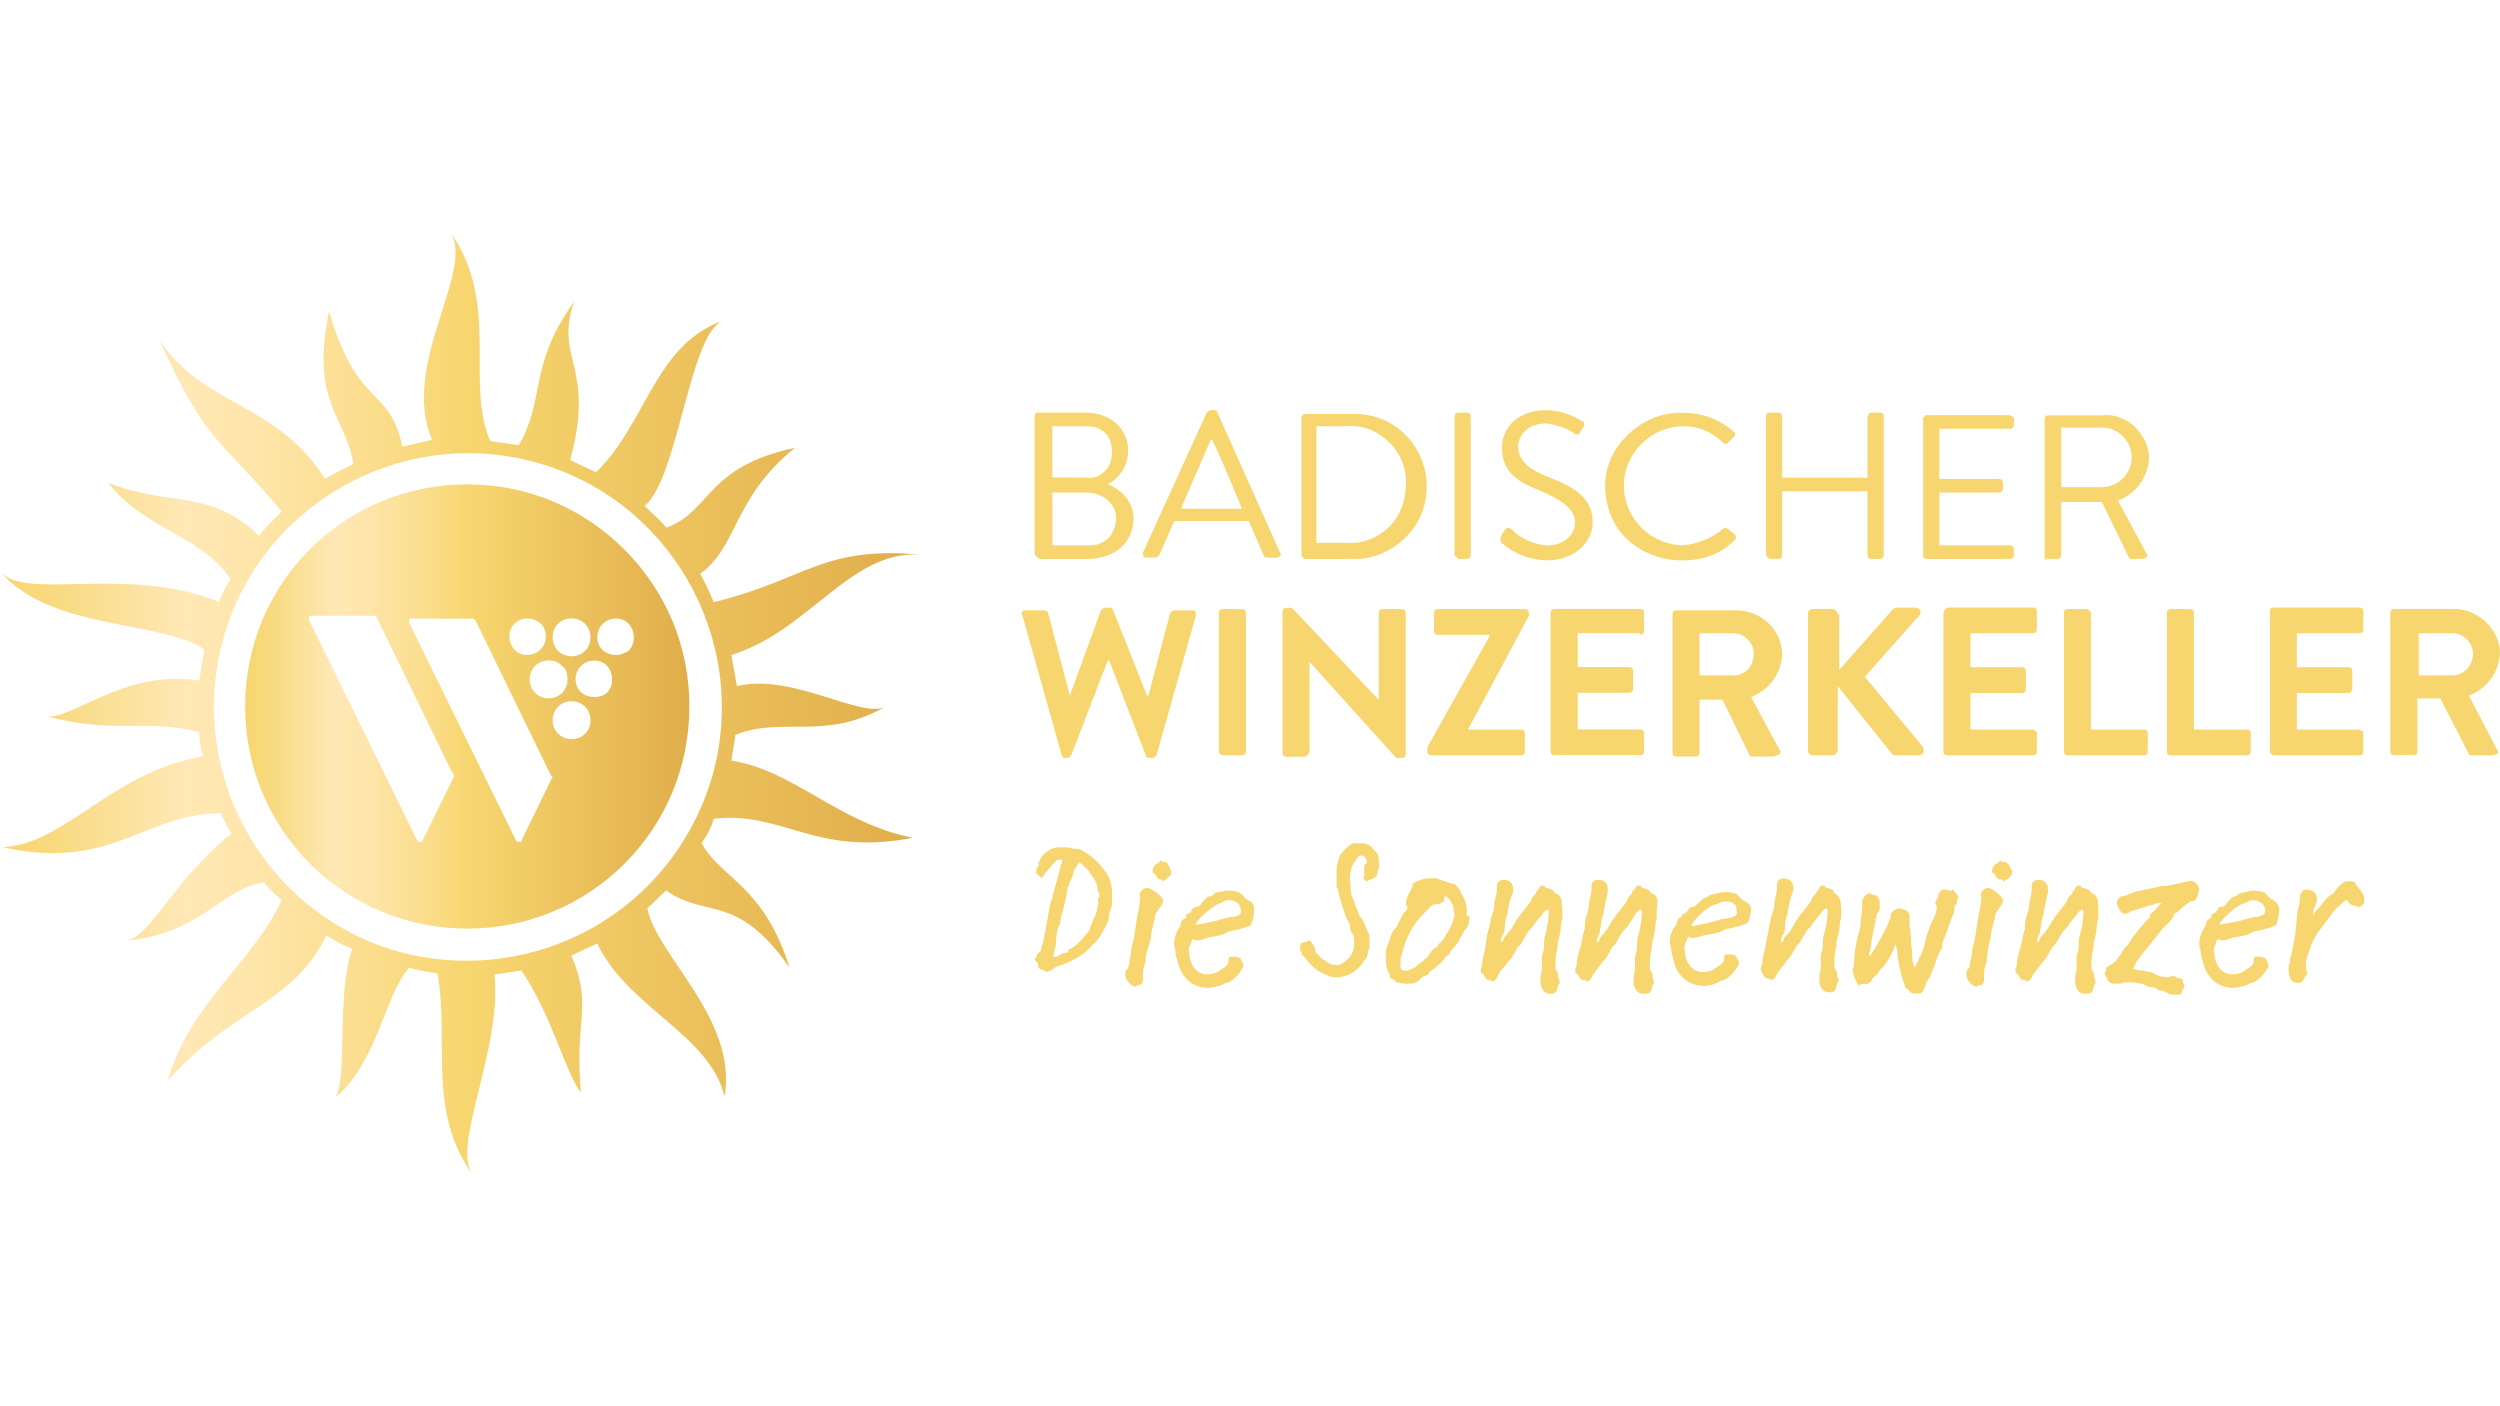 <svg enable-background="new 0 0 1600 900" viewBox="0 0 1600 900" xmlns="http://www.w3.org/2000/svg" xmlns:xlink="http://www.w3.org/1999/xlink"><linearGradient id="a"><stop offset="0" stop-color="#f7d670"/><stop offset=".05" stop-color="#f8d97d"/><stop offset=".14" stop-color="#fce29e"/><stop offset=".2" stop-color="#ffe8b6"/><stop offset=".28" stop-color="#fee5a9"/><stop offset=".42" stop-color="#fadc88"/><stop offset=".5" stop-color="#f7d670"/><stop offset="1" stop-color="#e0ad4a"/></linearGradient><linearGradient id="b" gradientTransform="matrix(32.84 0 0 32.812 22210.729 -4303.939)" gradientUnits="userSpaceOnUse" x1="-671.55" x2="-662.866" xlink:href="#a" y1="144.948" y2="144.948"/><linearGradient id="c" gradientTransform="matrix(68.089 0 0 69.639 46760.891 -8520.866)" gradientUnits="userSpaceOnUse" x1="-686.763" x2="-678.095" xlink:href="#a" y1="128.819" y2="128.819"/><path d="m933.5 357.7h5.2c1.7 0 2.6-.9 2.6-2.6v-88.4c0-1.7-.9-2.6-2.6-2.6h-5.2c-1.7 0-2.6.9-2.6 2.6v88.4c0 .9 1.7 1.7 2.6 2.6zm-150.8 125.7h12.1c1.7 0 2.6-.9 2.6-2.6v-88.4c0-1.7-.9-2.6-2.6-2.6h-12.1c-1.7 0-2.6.9-2.6 2.6v88.4c0 1.7 1.7 2.6 2.6 2.6zm55.4-2.6v-57.2l55.5 61.5h3.5c1.7 0 2.6-.9 2.6-2.6v-90.1c0-1.7-.9-2.6-2.6-2.6h-12.1c-1.7 0-2.6.9-2.6 2.6v55.5l-55.5-58.9h-3.5c-1.7 0-2.6.9-2.6 2.6v90.1c0 1.7.9 2.6 2.6 2.6h12.1c.9-.9 2.6-1.8 2.6-3.5zm-58.9-216.7c0-.9-.9-1.7-2.6-1.7h-1.7c-.9 0-1.7.9-2.6 1.7l-40.7 89.3v2.6c.9.9 1.7.9 2.6.9h5.2c.9 0 1.7-.9 2.6-1.7l9.5-21.7h47.7l9.5 21.7c0 .9.9 1.7 2.6 1.7h5.2c.9 0 1.7 0 2.6-.9s.9-1.7 0-2.6zm-23.4 61.5 19.1-44.2h.9c6.9 14.7 13 29.5 19.1 44.2zm-90.1 32.1h30.3c17.3 0 29.5-10.4 29.5-26 0-9.5-6.9-18.2-16.5-21.7 7.8-4.3 13-12.1 13-21.7 0-13.9-11.3-24.3-27.7-24.3h-29.5c-1.7 0-2.6.9-2.6 2.6v88.4c.9 1 2.6 2.7 3.5 2.7zm7.8-84.9h21.7c4.3 0 8.7.9 12.1 4.3s4.3 7.8 4.3 12.1-.9 8.7-4.3 12.1-6.9 5.2-12.1 4.3h-21.7zm0 42.4h21.7c10.4 0 19.1 6.9 19.1 16.5 0 4.3-1.7 8.7-4.3 12.1-3.5 3.5-7.8 5.2-12.1 5.2h-24.3zm7.8 169.9h1.7c.9 0 1.7-.9 2.6-1.7l23.4-60.7h.9l23.4 60.7c0 .9.9 1.7 2.6 1.7h1.7c.9 0 1.7-.9 2.6-1.7l25.1-89.3v-2.6c-.9-.9-.9-.9-1.7-.9h-12.1c-.9 0-1.7.9-2.6 1.7l-13.9 52.9h-.9l-21.7-54.6c0-.9-.9-1.7-2.6-1.7h-2.6c-.9 0-1.7.9-2.6 1.7l-19.9 54.6-13.9-52.9c0-.9-1.7-1.7-2.6-1.7h-12.1c-.9 0-1.7 0-1.7.9-.9.9-.9 1.7 0 2.6l25.1 89.3c0 .8.9 1.7 1.8 1.7zm232.2-6.9v2.6c0 1.7.9 2.6 2.6 2.6h57.2c1.7 0 2.6-.9 2.6-2.6v-11.3c0-1.7-.9-2.6-2.6-2.6h-33.8l39-72.8v-1.7c0-1.7-.9-2.6-2.6-2.6h-55.5c-1.7 0-2.6.9-2.6 2.6v11.3c0 1.7.9 2.6 2.6 2.6h32.9v.9zm-78.8-120.5h30.3c17.3.9 32.9-8.7 41.6-22.5 8.7-14.7 8.7-32.9 0-47.7-8.7-14.7-24.3-23.4-41.6-22.5h-29.5c-1.7 0-2.6.9-2.6 2.6v88.4s1.8 1.7 1.8 1.7zm7.8-84.9h19.9c10.4-.9 19.9 3.5 26.9 10.4 6.9 6.9 11.3 17.3 10.4 26.9 0 10.4-3.5 19.9-10.4 26.9-6.9 6.9-17.3 11.3-26.9 10.4h-19.9zm333.7 120.4c0-1.7-1.7-3.5-3.5-3.5h-12.1c-.9 0-1.7 0-2.6.9s-.9 1.7-.9 2.6v86.7c0 .9 0 1.7.9 2.6s1.7.9 2.6.9h12.1c1.7 0 3.5-1.7 3.5-3.5v-40.7l34.7 43.3c.9.9 1.7.9 2.6.9h14.7c.9 0 2.6-.9 2.6-1.7.9-.9 0-2.6 0-3.5l-37.3-45.1 34.7-39c.9-.9.9-1.7.9-3.5-.9-.9-1.7-1.7-2.6-1.7h-13c-.9 0-1.7.9-2.6 1.7l-33.8 38.1v-35.5zm135.2-35.5h5.2c1.7 0 2.6-.9 2.6-2.6v-33.8h26l17.3 35.5c0 .9.9.9 1.7.9h6.9c.9 0 1.7-.9 2.6-.9.9-.9.9-1.7 0-2.6l-18.2-33.8c11.3-4.3 19.1-14.7 19.9-26.9 0-7.8-3.5-14.7-8.7-19.9s-13-8.7-20.8-7.8h-34.7c-1.7 0-2.6.9-2.6 2.6v88.4c0 .9 0 1.7.9 1.7.1-1.7 1-.8 1.9-.8zm7.8-84.1h26c10.4 0 19.1 8.7 19.1 19.1s-8.7 19.1-19.1 19.1h-26zm16.4 116.2h-12.1c-1.7 0-2.6.9-2.6 2.6v88.4c0 1.7.9 2.6 2.6 2.6h48.5c1.7 0 2.6-.9 2.6-2.6v-11.3c0-1.7-.9-2.6-2.6-2.6h-33.8v-74.5c0-.9-1.7-2.6-2.6-2.6zm53.8 93.6h48.5c1.7 0 2.6-.9 2.6-2.6v-11.3c0-1.7-.9-2.6-2.6-2.6h-33.8v-74.5c0-1.7-.9-2.6-2.6-2.6h-12.1c-1.7 0-2.6.9-2.6 2.6v88.4c0 1.7.8 2.6 2.6 2.6zm190.7-38.2c11.3-4.3 19.1-14.7 19.9-26.9 0-7.8-3.5-14.7-8.7-19.9s-13-8.7-20.8-8.7h-38.1c-1.7 0-2.6.9-2.6 2.6v88.4c0 1.7.9 2.6 2.6 2.6h12.1c1.7 0 2.6-.9 2.6-2.6v-33.7h14.7l18.2 35.5c0 .9.9.9 1.7.9h13.9c.9 0 1.7-.9 2.6-.9s.9-1.7 0-2.6zm-10.4-13h-21.7v-26.9h21.7c6.9 0 13 6.1 13 13 0 7.9-6.1 13.9-13 13.9zm-114.4 51.2h54.6c1.7 0 2.6-.9 2.6-2.6v-11.3c0-.9 0-1.7-.9-1.7s-.9-.9-1.7-.9h-39.9v-23.4h32.9c.9 0 1.7 0 1.7-.9.9-.9.9-.9.9-1.7v-11.3c0-1.7-.9-2.6-2.6-2.6h-32.9v-21.7h39.9c1.7 0 2.6-.9 2.6-2.6v-11.3c0-1.7-.9-2.6-2.6-2.6h-54.6c-1.7 0-2.6.9-2.6 2.6v88.4c0 2.7 1.7 3.6 2.6 3.6zm-493.2-135.2c7.8 6.9 18.2 10.4 28.6 10.4 15.6 0 28.6-10.4 28.6-24.3 0-15.6-11.3-22.5-29.5-29.5-11.3-4.3-18.2-10.4-18.2-19.1 0-5.2 4.3-14.7 18.2-14.7 6.1.9 12.1 2.6 17.3 6.1.9.9 1.7.9 2.6.9s1.7-.9 1.7-1.7l1.7-2.6c.9-.9.9-1.7.9-2.6s-.9-1.7-1.7-1.7c-6.9-4.3-14.7-6.9-22.5-6.9-21.7 0-28.6 14.7-28.6 23.4 0 15.6 8.7 21.7 23.4 27.7 14.7 6.1 23.4 12.1 23.4 20.8 0 7.8-6.9 14.7-18.2 14.7-8.7-.9-16.5-4.3-22.5-10.4-1.7-1.7-3.5-.9-4.3.9-.9.9-1.7 1.7-1.7 2.6-.9.9-.9 1.7-.9 2.6-.1 2.5.8 3.4 1.7 3.4zm281.7 44.2v88.4c0 1.7.9 2.6 2.6 2.6h54.6c1.7 0 2.6-.9 2.6-2.6v-11.3c0-.9 0-1.7-.9-1.7s-.9-.9-1.7-.9h-39.9v-23.4h32.9c1.7 0 2.6-.9 2.6-2.6v-11.3c0-1.7-.9-2.6-2.6-2.6h-32.9v-21.7h39.9c1.7 0 2.6-.9 2.6-2.6v-11.3c0-1.7-.9-2.6-2.6-2.6h-54.6c-1.8 1-2.6 2.7-2.6 3.6zm-165.6-33.8c12.1 0 23.4-4.3 32.1-13 .9-.9.9-2.6 0-3.5l-4.3-3.5c-.9-.9-2.6-.9-3.5 0-6.9 6.1-16.5 9.5-25.1 10.4-20.8 0-38.1-17.3-38.1-38.1s17.3-38.1 38.1-38.1c9.5 0 18.2 3.5 25.1 10.4 1.7.9 2.6 1.7 3.5 0l3.5-3.5c.9-.9.9-.9.9-1.7s0-1.7-.9-1.7c-8.7-7.8-19.9-12.1-32.1-12.1-17.3-.9-33.8 8.7-43.3 23.4s-8.7 33.8 0 48.5 26.8 23.3 44.1 22.5zm-28.6 47.6c1.7 0 2.6-.9 2.6-2.6v-11.3c0-1.7-.9-2.6-2.6-2.6h-54.6c-1.7 0-2.6.9-2.6 2.6v88.4c0 1.7.9 2.6 2.6 2.6h54.6c1.7 0 2.6-.9 2.6-2.6v-11.3c0-1.7-.9-2.6-2.6-2.6h-39.9v-23.4h32.9c1.7 0 2.6-.9 2.6-2.6v-11.3c0-1.7-.9-2.6-2.6-2.6h-32.9v-21.7h39.9zm89.3 76.3c.9-.9.9-1.7 0-2.6l-18.2-33.8c11.3-4.3 19.1-14.7 19.9-26.9 0-15.6-13-28.6-29.5-28.6h-38.1c-1.7 0-2.6.9-2.6 2.6v88.4c0 1.7.9 2.6 2.6 2.6h12.1c1.7 0 2.6-.9 2.6-2.6v-33.8h14.7l17.3 35.5c0 .9.9.9 1.7.9h13.9c1.9-.8 2.7-.8 3.6-1.7zm-29.5-50.3h-21.7v-26.9h21.7c6.9 0 13 6.1 13 13 0 7.9-5.2 13.9-13 13.9zm23.4-74.5h5.2c1.7 0 2.6-.9 2.6-2.6v-40.7h54.6v40.7c0 1.7.9 2.6 2.6 2.6h5.2c1.7 0 2.6-.9 2.6-2.6v-88.4c0-1.7-.9-2.6-2.6-2.6h-5.2c-.9 0-1.7 0-1.7.9s-.9.9-.9 1.7v39h-54.6v-39c0-1.7-.9-2.6-2.6-2.6h-5.2c-1.7 0-2.6.9-2.6 2.6v88.4c0 .9.9 1.7 2.6 2.6zm100.6 0h52.9c1.7 0 2.6-.9 2.6-2.6v-3.5c0-1.7-.9-2.6-2.6-2.6h-45.1v-33.8h38.1c1.7 0 2.6-.9 2.6-2.6v-3.5c0-1.7-.9-2.6-2.6-2.6h-38.1v-32.1h45.1c1.7 0 2.6-.9 2.6-2.6v-3.5c0-.9 0-1.7-.9-1.7s-.9-.9-1.7-.9h-52.9c-.9 0-1.7 0-1.7.9-.9.9-.9.9-.9 1.7v88.4c0-.7.8 1 2.6 1zm173.3 214.1c0-.9.9-1.7.9-2.6-.9-3.5-3.5-6.1-6.9-5.2-.9 0-11.3 2.6-12.1 2.6-2.6.9-5.2 0-6.9.9-4.3.9-7.8 1.7-12.1 2.6-1.7 0-3.5.9-6.1 1.7-3.5.9-1.7 1.7-5.2 1.7-1.7 0-3.5 2.6-3.5 4.3s2.6 6.9 4.3 6.9c4.3 0 2.6-.9 5.2-1.7.9 0 11.3-3.5 11.3-3.5 2.6 0 4.3-1.7 6.9-1.7h.9c-2.6 2.6-4.3 5.2-6.9 6.9-.9.9 0 1.7-.9 2.6-3.5 3.5-6.9 7.8-10.4 12.1-.9 1.7-1.7 2.6-2.6 4.3s-1.7 1.7-2.6 2.6-1.7 2.6-2.6 4.3c-1.7 1.7-2.6 4.3-4.3 5.2-.9.9-2.6 1.7-3.5 2.6-.9 0-1.7.9-1.7 1.7v.9c0 .9-.9.9-.9 1.7s.9 2.6 1.7 3.5c0 .9 0 1.7.9 1.7.9 1.7 3.5 1.7 6.1 1.7s3.5-.9 4.3-.9h4.3c2.6 0 4.3.9 6.9.9.9 0 .9.9 1.7.9.9 0 .9.9 1.7.9 1.7 0 3.5.9 5.2.9.9.9 1.7 1.7 3.5 1.7 2.6 0 4.3 2.6 6.9 2.6h3.5c.9 0 1.7 0 2.6-.9v-1.7c.9-.9 1.7-1.7 1.7-3.5 0-.9 0 0-.9-1.7 0-.9 0-2.6-1.7-2.6-2.6 0-3.5-1.7-4.3-1.7-.9 0-2.6.9-4.3.9-2.6 0-6.1-.9-8.7-2.6-1.7-.9-3.5-.9-4.3-.9-.9-.9-2.6-.9-3.5-.9h-.9c-1.7 0-3.5-.9-4.3-.9l2.6-5.2c5.2-6.9 11.3-13.9 16.5-20.8 2.6-2.6 5.2-4.3 6.9-7.8 0-.9 0-.9.9-1.7 1.7-.9 2.6-1.7 3.5-2.6 1.7-1.7 2.6-2.6 4.3-3.5.9-.9 1.7-1.7 2.6-1.7s1.7 0 2.6-.9c1.7-2.4 1.7-3.3 1.7-4.1zm-134.3-3.5c-1.7 0-2.6.9-3.5 1.7-.9.9-1.7 2.6-.9 3.5 0 4.3-.9 8.7-1.7 12.1-.9 5.2-1.7 11.3-2.6 16.5-.9 2.6-1.7 6.1-1.7 8.7 0 1.7-.9 2.6-.9 4.3-.9 1.7 0 3.5-.9 4.3-.9.9-1.7 1.7-1.7 2.6v2.6c.9 3.5 3.5 6.1 6.1 6.9.9 0 .9-.9 1.7-.9s1.7 0 2.6-.9.9-2.6.9-3.5v-3.5c0-2.6.9-5.2 1.7-6.9v-1.7c0-2.6.9-5.2.9-7.8.9-1.7.9-4.3 1.7-6.1 0-3.5.9-6.1 1.7-9.5 0-1.7.9-.9.9-3.5 0-4.3 5.2-6.9 5.2-11.3-1.7-3.3-6.9-7.6-9.5-7.6zm-21.7 2.6s0-1.7-.9-1.7 0 .9-1.7.9-1.7-.9-3.5-.9c-3.5 0-4.3 3.5-4.3 5.2 0 .9-1.7 1.7-1.7 3.5 0 1.7.9 1.7.9 2.6 0 3.5-1.7 6.9-3.5 10.4-1.7 4.3-3.5 8.7-4.3 13.9-.9 2.6-1.7 5.2-2.6 6.9 0 .9-.9 0-.9 1.7 0 .9-.9 2.6-1.7 3.5 0 .9-.9 1.7-.9 2.6-.9-1.7-1.7-3.5-1.7-6.1v-.9-1.7c0-2.6-.9-5.2-.9-8.7v-.9-.9c0-3.5-.9-6.9-.9-9.5v-5.2c0-2.6-5.2-4.3-6.9-4.3s-5.2 2.6-5.2 4.3v1.7c-3.5 8.7-7.8 16.5-13 24.3 0 0-.9 0-.9-.9s.9-1.7.9-2.6c.9-7.8 2.6-15.6 4.3-23.4.9-.9 1.7-1.7 1.7-3.5v-1.7-1.7c0-2.6-1.7-5.2-4.3-5.2-.9 0-.9-.9-2.6-.9s-4.3 3.5-4.3 5.2v3.5c0 3.5-.9 6.1-.9 9.5 0 2.6-.9 6.1-1.7 8.7-1.7 6.1-2.6 12.1-2.6 18.2 0 1.7-.9 2.6-.9 4.3s2.6 9.5 4.3 9.5c.9 0 .9-.9 1.7-.9h2.6c2.6 0 3.5-2.6 4.3-3.5.9-1.7 2.6-1.7 3.5-3.5 0-.9.9-.9.9-1.7l2.6-2.6c2.6-3.5 5.2-7.8 6.9-12.1 0-.9 0-1.7.9-1.7 0 1.7.9 3.5.9 4.3v1.7c.9 7.8 2.6 14.7 5.2 21.7 0 .9.9 0 1.7.9.9.9.9 2.6 3.5 2.6h3.5c2.6 0 3.5-3.5 4.3-6.1.9-1.7 1.7-3.5 2.6-4.3 0-.9.9-1.7.9-2.6 2.6-5.2 3.5-10.4 6.1-14.7.9-.9.9-2.6.9-4.3 2.6-6.1 4.3-12.1 6.9-18.2.9-1.7.9-4.3.9-5.2s1.7-1.7 1.7-3.5v-.9c0-.9.9-.9.9-1.7-1-3.4-2.7-3.4-2.7-3.4zm-135.2 5.2c-2.6-1.7-2.6-3.5-5.2-4.3-2.6-.9-5.2-.9-7.8-.9-.9 0-2.6.9-3.5.9-1.7 0-2.6.9-4.3.9-.9 0-1.7 1.7-2.6 1.7-2.6 0-3.5 2.6-5.2 3.5 0 .9-.9.9-.9.9-.9.9-1.7 1.7-3.5 1.7-.9.9-.9 0-1.7.9 0 .9-.9 1.7-1.7 2.6-.9.9-2.6.9-2.6 1.7v.9s-1.7.9-2.6 1.7c-.9 1.7-.9 3.5-1.7 4.3 0 .9-.9.9-.9.9-1.7 2.6-2.6 6.1-2.6 9.5 0 1.7.9 2.6.9 4.3 0 2.6.9 5.2 1.7 7.8.9 6.1 5.2 11.3 10.4 13.9s12.1 2.6 17.3 0c1.7-.9 2.6-1.7 4.3-1.7 3.5-1.7 6.9-5.2 8.7-8.7.9-.9.9-1.7.9-2.6 0-1.7-1.7-2.6-1.7-4.3-.9 0-1.7-.9-3.5-.9h-2.6c-1.7 0-1.7 1.7-1.7 3.5-.9 2.6-2.6 3.5-4.3 4.3-2.6 2.6-6.1 3.5-9.5 3.5-6.9 0-11.3-6.9-11.3-13.9 0-1.7-.9-.9 0-3.5 0-.9.9-1.7.9-1.7 0-.9.9-3.5 1.7-3.5.9 0 .9.9 1.7.9 2.6 0 5.2-.9 7.8-1.7 3.5-.9 7.8-.9 11.3-2.6 1.7-.9 2.6-1.7 4.3-1.7 4.3-.9 7.8-1.7 12.1-3.5 1.7-.9 2.6-7.8 2.6-9.5 0-2.7-3.5-4.4-5.2-5.3zm-4.3 9.5c-2.6 2.6-6.1 1.7-8.7 2.6-.9 0-2.6.9-3.5.9-2.6.9-13.9 3.5-16.5 3.5 0-2.6 11.3-13.9 16.5-13.9 1.7-.9 2.6-1.7 4.3-1.7h2.6c1.7 0 3.5.9 5.2 2.6.1 2.6.9 4.3.1 6zm63.2-13.8c-.9 0-.9-.9-.9-1.7-.9-.9-2.6-1.7-4.3-1.7-.9 0-.9-1.7-2.6-1.7s-2.6 1.7-2.6 2.6l-1.7 1.7c0 .9 0 .9-.9 1.7s-1.7 1.7-1.7 2.6c-1.7 3.5-4.3 6.1-6.9 9.5s-4.3 6.1-6.1 9.5c-.9 1.7-2.6 3.5-4.3 5.2-.9.9-.9 3.5-2.6 3.5v-.9c0-1.7.9-3.5 1.7-4.3.9-1.7.9-4.3.9-6.1 0-1.7.9-3.5.9-5.2 0-.9.9-.9.9-1.7v-1.8c.9-4.3 1.7-8.7 3.5-13v-1.7c0-3.5-1.7-6.1-6.1-6.1-2.6 0-4.3 1.7-4.3 3.5v2.6c0 3.5-1.7 6.9-1.7 10.4 0 2.6-.9 4.3-1.7 6.9s-.9 5.2-1.7 7.8c-.9 4.3-1.7 9.5-2.6 13.9-.9 3.5-1.7 6.1-1.7 9.5 0 .9-.9 1.7-.9 2.6v1.7c0 .9.9.9.9 1.7.9 1.7 1.7 3.5 3.5 3.5h.9c.9 0 .9.9.9.9 2.6 0 3.5-2.6 4.3-4.3 1.7-2.6 3.5-4.3 5.2-6.9.9-1.7 2.6-2.6 3.5-4.3s2.6-4.3 3.5-6.1c0-.9.9-.9 1.7-1.7 1.7-2.6 3.5-6.1 5.2-8.7l2.6-2.6c1.7-2.6 3.5-5.2 6.1-7.8 0-.9 2.6-3.5 3.5-3.5s.9.9.9.9c0 5.2-.9 11.3-2.6 16.5-.9 3.5 0 6.1-.9 9.5-.9 1.7-.9 4.3-.9 6.1v5.2c0 1.7-.9 3.5-.9 5.2v2.6c0 3.5 1.7 7.8 6.1 7.8h.9c3.5 0 3.5-2.6 4.3-5.2 0-.9.9-.9.9-1.7v-1.7c-.9-.9-.9-1.7-.9-3.5s-1.7-2.6-1.7-4.3c0-3.5 0-7.8.9-11.3.9-1.7 0-4.3.9-6.1.9-3.5 1.7-6.9 1.7-10.4 0-1.7.9-2.6.9-4.3v-4.3c-.5-3.6.4-7.9-4-10.5zm109.2-20c-2.6 0-2.6-.9-3.5-.9s0 0-.9.9-1.7.9-2.6 1.7c-.9.9-1.7 2.6-1.7 4.3 0 .9.9.9 1.7 1.7.9.9.9 2.6 1.7 2.6.9.9 2.6.9 3.5.9 0 0 0 .9.9.9s.9-.9.9-.9h.9l1.7-1.7c.9-.9 1.7-1.7 1.7-3.5 0-.9-.9-.9-.9-1.7s-2.5-4.3-3.4-4.3zm55.5 20c-.9 0-.9-.9-1.7-1.7-.9-.9-2.6-1.7-4.3-1.7-.9 0-.9-1.7-2.6-1.7s-2.6 1.7-2.6 2.6l-1.7 1.7c0 .9 0 1.7-.9 1.7-.9.9-1.7 1.7-1.7 2.6-1.7 3.5-4.3 6.1-6.9 9.5s-4.3 6.1-6.1 9.5c-1.7 1.7-2.6 3.5-4.3 5.2-.9.9-.9 3.5-2.6 3.5v-.9c0-1.7.9-3.5 1.7-4.3 0-1.7.9-4.3.9-6.1 0-1.7.9-3.5.9-5.2 0-.9.9-.9.9-1.7v-1.8c.9-4.3 1.7-7.8 2.6-12.1v-1.7c0-3.5-1.7-6.1-6.1-6.1-2.6 0-4.3 1.7-4.3 3.5v2.6c0 3.5-1.7 6.9-1.7 10.4 0 2.6-.9 4.3-1.7 6.9-.9 2.6-.9 5.2-.9 7.8-1.7 4.3-1.7 9.5-3.5 13.9-.9 3.5-1.7 6.1-1.7 9.5 0 .9-.9 1.7-.9 2.6v1.7c0 .9.9.9 1.7 1.7.9 1.7 1.7 3.5 3.5 3.5h.9c.9 0 .9.9.9.9 2.6 0 3.5-2.6 4.3-4.3 1.7-2.6 3.5-4.3 5.2-6.9.9-1.7 2.6-2.6 3.5-4.3s2.6-4.3 3.5-6.1c0-.9.9-.9 1.7-1.7 1.7-2.6 3.5-6.1 5.2-8.7l2.6-2.6c1.7-2.6 3.5-5.2 6.1-7.8 0-.9 2.6-3.5 3.5-3.5s.9.9.9.9c0 5.2-.9 11.3-2.6 16.5-.9 3.5 0 6.1-.9 9.5-.9 1.7-.9 4.3-.9 6.1v5.2c0 1.7-.9 3.5-.9 5.2v2.6c0 3.5 1.7 7.8 6.1 7.8h1.7c3.5 0 3.5-2.6 4.3-5.2 0-.9.9-.9.9-1.7v-1.7c-.9-.9-.9-1.7-.9-3.5 0-1.7-1.7-2.6-1.7-4.3 0-3.5 0-7.8.9-11.3.9-1.7 0-4.3.9-6.1.9-3.5 1.7-6.9 1.7-10.4 0-1.7.9-2.6.9-4.3v-5.2c-.3-4.5.5-8.8-3.8-10.5zm169-5.2c-.9-.9 0-.9-.9-1.7-.9-.9-2.6-.9-3.5-.9-4.3 0-4.3.9-7.8 4.3-.9.9-1.7 2.6-2.6 3.5-3.5 1.7-6.1 5.2-8.7 8.7-1.7 1.7-3.5 3.5-4.3 5.2v-.9c0-3.5 2.6-6.1 2.6-9.5 0-1.7-.9-3.5-1.7-4.3-1.7-.9-2.6-1.7-5.2-1.7-4.3 0-4.3 6.1-4.3 8.7 0 1.7-.9 2.6-.9 3.5-.9 4.3-.9 9.5-1.7 13.9v1.7c-.9 5.2-1.7 9.5-2.6 13.9-.9 1.7-.9 3.5-.9 5.2 0 .9-.9.9-.9 1.7v4.3c0 1.7.9 3.5 1.7 5.2.9.9 2.6 1.7 4.3 1.7 2.6 0 3.5-1.7 4.3-3.5 0-.9 1.7-1.7 1.7-2.6s-.9-2.6-.9-3.5v-3.5c0-1.7.9-4.3 1.7-6.1 1.7-6.1 4.3-11.3 7.8-15.6l7.8-10.4c1.7-2.6 4.3-4.3 6.1-6.1.9-.9 1.7-1.7 2.6-1.7s1.7 2.6 2.6 2.6c.9.9 1.7.9 2.6.9s1.7.9 2.6.9 3.5-1.7 3.5-3.5c0-5.2 0-2.6-1.7-6.1-.7-.9-1.5-2.6-3.3-4.3zm-54.6 8.6c-2.6-1.7-2.6-3.5-5.2-4.3-2.6-.9-5.2-.9-7.8-.9-.9 0-2.6.9-3.5.9-1.7 0-2.6.9-3.5.9s-1.7 1.7-2.6 1.7c-2.6 0-3.5 2.6-5.2 3.5 0 .9-.9.9-.9 1.7-.9.9-1.7 1.7-3.5 1.7-1.7 0-.9 0-1.7.9 0 .9-.9 1.7-1.7 2.6-.9.9-2.6.9-2.6 1.7v1.7s-1.7.9-2.6 1.7c-.9.9-.9 3.5-1.7 4.3 0 .9-.9.9-.9 1.7-1.7 2.6-2.6 6.1-2.6 9.5 0 1.7.9 2.6.9 4.3 0 2.6.9 5.2 1.7 7.8 2.6 9.5 9.5 15.6 19.1 15.6 2.6 0 6.1-.9 8.7-1.7 1.7-.9 2.6-1.7 4.3-1.7 3.5-1.7 6.9-5.2 8.7-8.7.9-.9.9-1.7.9-2.6 0-1.7-1.7-2.6-1.7-4.3-.9 0-2.6-.9-3.5-.9h-2.6c-1.7 0-1.7 1.7-1.7 3.5-.9 2.6-2.6 3.5-4.3 4.3-2.6 2.6-6.1 3.5-9.5 3.5-6.9 0-11.3-6.9-11.3-13.9 0-1.7-.9-.9 0-3.5 0-.9.9-1.7.9-1.7 0-1.7.9-3.5 1.7-3.5.9 0 .9.9 1.7.9 2.6 0 5.2-.9 6.9-1.7 3.5-.9 7.8-.9 11.3-2.6 1.7-.9 2.6-1.7 4.3-1.7 4.3-.9 7.8-1.7 12.1-3.5 1.7-.9 2.6-7.8 2.6-9.5 0-5.1-2.6-5.9-5.2-7.7zm-4.3 9.6c-2.6 2.6-6.1 1.7-8.7 2.6-.9 0-2.6.9-3.5.9-5.2 1.7-11.3 2.6-16.5 3.5 0-2.6 11.3-13 16.5-13.9 1.7-.9 2.6-1.7 4.3-1.7h1.7c1.7 0 3.5.9 5.2 2.6 1.9 2.5 1.9 4.2 1 6zm-715.1-16.5c-1.7 0-2.6.9-3.5 1.7-.9.9-1.7 2.6-.9 3.5 0 4.3-.9 8.7-1.7 12.1-.9 5.2-1.7 11.3-2.6 16.5-.9 2.6-1.7 6.1-1.7 8.7 0 1.7-.9 2.6-.9 4.3s0 2.6-.9 4.3c0 .9-1.7 1.7-1.7 2.6v2.6c.9 3.5 3.5 6.1 6.1 6.9.9 0 .9-.9 1.7-.9s1.7 0 2.6-.9.9-2.6.9-3.5v-3.5c0-2.6.9-5.2 1.7-6.9v-1.7c0-2.6.9-5.2 1.7-7.8.9-1.7.9-4.3 1.7-6.1 0-3.5.9-6.1 1.7-9.5 0-1.7.9-.9.9-3.5 0-4.3 5.2-6.9 5.2-11.3-1.6-3.3-7.7-7.6-10.3-7.6zm12.2-16.5c-2.6 0-2.6-.9-3.5-.9s0 0-.9.9-1.7.9-2.6 1.7c-.9.9-1.7 2.6-1.7 4.3 0 .9.9.9 1.7 1.7.9.9.9 2.6 1.7 2.6.9.9 2.6.9 2.6.9s0 .9.9.9.9-.9.9-.9h.9s.9-1.7 1.7-1.7c.9-.9 1.7-1.7 1.7-3.5 0-.9-.9-.9-.9-1.7s-1.7-4.3-2.5-4.3zm51.1 23.4c-1.7-1.7-2.6-3.5-5.2-4.3-2.6-.9-5.2-.9-7.8-.9-.9 0-2.6.9-3.5.9s-2.6 0-3.5.9-1.7 1.7-2.6 1.7c-2.6 0-3.5 2.6-5.2 3.5 0 .9-.9.9-.9 1.7-.9.9-1.7 1.7-3.5 1.7-.9.9-.9 0-1.7.9-.9.9-.9 1.7-1.7 2.6-.9.9-2.6.9-2.6 1.7v1.7s-1.7.9-2.6 1.7c-.9.9-.9 3.5-1.7 4.3 0 .9-.9.9-.9 1.7-1.7 2.6-2.6 6.1-2.6 9.5 0 1.7.9 2.6.9 4.3 0 2.6.9 5.2 1.7 7.8 2.6 9.5 9.5 15.6 19.1 15.6 2.6 0 6.1-.9 8.7-1.7 1.7-.9 2.6-1.7 4.3-1.7 3.5-1.7 6.9-5.2 8.7-8.7.9-.9.9-1.7.9-2.6 0-1.7-1.7-2.6-1.7-4.3-.9 0-1.7-.9-3.5-.9h-2.6c-1.7 0-1.7 1.7-1.7 3.5-.9 2.6-2.6 3.5-4.3 4.3-2.6 2.6-6.1 3.5-9.5 3.5-6.9 0-11.3-6.9-11.3-13.9 0-1.7-.9-.9 0-3.5 0-.9.9-.9.9-1.7s.9-3.5 1.7-3.5c.9 0 .9.9 1.7.9 2.6 0 5.2-.9 6.9-1.7 3.5-.9 7.8-.9 11.3-2.6 1.7-.9 2.6-1.7 4.3-1.7 4.3-.9 7.8-1.7 12.1-3.5 1.7-.9 2.6-7.8 2.6-9.5.9-5.1-2.6-5.9-5.2-7.7zm-3.5 9.6c-2.6 2.6-6.1 1.7-8.7 2.6-.9 0-2.6.9-3.5.9-2.6.9-13.9 3.5-16.5 3.5 0-2.6 11.3-13 16.5-13.9.9-.9 2.6-1.7 4.3-1.7h1.7c1.7 0 3.5.9 5.2 2.6 1 2.5 1.9 4.2 1 6zm263.5-13c-.9 0-.9-.9-1.7-1.7s-2.6-1.7-4.3-1.7c-.9 0-.9-1.7-2.6-1.7s-2.6 1.7-2.6 2.6c-.9.9-1.7.9-1.7 1.7s0 .9-.9 1.7-1.7 1.7-1.7 2.6c-1.7 3.5-4.3 6.1-6.9 9.5-2.6 3.5-4.3 6.1-6.1 9.5-1.7 1.7-2.6 3.5-4.3 5.2-.9.9-.9 3.5-2.6 3.5v-.9c0-1.7.9-3.5 1.7-4.3 0-1.7.9-4.3.9-6.1 0-1.7.9-3.5.9-5.2 0-.9.9-.9.9-1.7v-1.8c.9-4.3 1.7-7.8 2.6-12.1v-1.7c0-3.5-1.7-6.1-6.1-6.1-2.6 0-4.3 1.7-4.3 3.5v2.6c0 3.5-1.7 6.9-1.7 10.4 0 2.6-.9 4.3-1.7 6.9-.9 2.6-.9 5.2-.9 7.8-1.7 4.3-1.7 9.5-3.5 13.9-.9 3.5-1.7 6.1-1.7 9.5 0 .9-.9 1.7-.9 2.6v1.7c0 .9.9.9 1.7 1.7.9 1.7 1.7 3.5 3.5 3.5h.9c.9 0 .9.9.9.9 2.6 0 3.5-2.6 4.3-4.3 1.7-2.6 3.5-4.3 5.2-6.9.9-1.7 2.6-2.6 3.5-4.3s2.6-4.3 3.5-6.1c0-.9.9-.9 1.7-1.7 1.7-2.6 3.5-6.1 5.2-8.7l2.6-2.6 5.2-7.8c0-.9 2.6-3.5 3.5-3.5s.9.9.9.9c0 5.2-.9 11.3-2.6 16.5-.9 3.5 0 6.1-.9 9.5-.9 1.7-.9 4.3-.9 6.1v5.2c0 1.7-.9 3.5-.9 5.2v2.6c0 3.5 1.7 7.8 6.1 7.8h1.7c3.5 0 3.5-2.6 4.3-5.2 0-.9.9-.9.9-1.7v-1.7c-.9-.9-.9-1.7-.9-3.5 0-1.7-1.7-2.6-1.7-4.3 0-3.5 0-7.8.9-11.3.9-1.7 0-4.3.9-6.1.9-3.5 1.7-6.9 1.7-10.4 0-1.7.9-2.6.9-4.3v-5.2c.6-4.5 1.5-8.8-2.9-10.5zm-362.3-26c-3.5-1.7-2.6-2.6-7.8-2.6-1.7 0-2.6-.9-4.3-.9h-6.9c-3.5.9-6.9 2.6-9.5 6.1-.9 1.7-1.7 3.5-2.6 4.3h.9c0 1.7-1.7 2.6-1.7 4.3v1.7l3.5 3.5c1.7-2.6 3.5-5.2 6.1-7.8 1.7-1.7 2.6-4.3 6.1-4.3 0 0 .9 0 .9.9l-6.1 22.5c0 .9 0 1.7-.9 2.6 0 .9-.9 2.6-.9 3.5l-2.6 14.7c0 1.7-.9 3.5-.9 4.3 0 2.6-.9 2.6-.9 5.2 0 .9-.9.9-.9 1.7 0 1.7 0 2.6-.9 3.5s-1.7.9-1.7 1.7c-.9 0 0 .9-.9 1.7 0 .9-.9.9-.9 1.7s.9.9 1.7 1.7c.9.9 0 2.6.9 3.5.9 1.7 3.5.9 4.3 2.6h1.7c.9-.9 1.7-.9 2.6-.9 0-1.7 2.6-1.7 3.5-2.6 8.7-2.6 16.5-6.9 21.7-13 .9-1.7 2.6-1.7 3.5-3.5 2.6-3.5 5.2-7.8 6.9-12.1.9-.9 0-1.7.9-3.5 0-1.7 0-2.6.9-4.3 0-.9.9-1.7.9-2.6v-8.7c0-2.6-.9-6.1-1.7-8.7-2.7-5-7.9-11.9-14.9-16.2zm7.8 31.2c0 1.7-.9 4.3-.9 6.1 0 .9-.9 1.7-.9 1.7v.9c0 .9-.9.9-.9 1.7-.9 1.7-.9 2.6-1.7 4.3-.9 1.7-.9 3.5-1.7 4.3-1.7 1.7-3.5 4.3-5.2 6.1-1.7 1.7-4.3 4.3-6.9 5.2-.9 0-.9.9-.9 1.7-.9.9-1.7.9-3.5.9-1.7.9-3.5 2.6-5.2 2.6h-.9c0-2.6 1.7-6.9 1.7-9.5v-1.7c0-.9.9-7.8 1.7-8.7.9-.9.9-.9.9-1.7 0-2.6.9-5.2 1.7-7.8.9-3.5 1.7-7.8 2.6-11.3 0-2.6.9-4.3 1.7-6.9 0-.9.9-.9.9-1.7.9-1.7 1.7-4.3 1.7-5.2s.9-2.6 1.7-2.6c0-.9.9-1.7 1.7-3.5 1.7.9 2.6 1.7 4.3 3.5l2.6 2.6c0 .9 0 .9.9 1.7 2.6 3.5 4.3 6.9 4.3 10.4 0 .9.9.9.9 1.7v2.6c-1.4.8-.6 1.7-.6 2.6zm179.4-27.8c0-3.5-2.6-4.3-4.3-6.9-1.7-1.7-3.5-2.6-6.1-2.6h-5.2c-2.6 0-8.7 6.1-9.5 8.7 0 .9-.9 1.7-.9 3.5-.9 1.7-.9 3.5-.9 6.1v9.5c0 .9.9.9.9 1.7.9 6.1 3.5 12.1 5.2 18.2.9 1.7 2.6 3.5 2.6 6.1 0 1.7.9 3.5 1.7 4.3.9 1.7.9 4.3.9 6.1 0 5.2-2.6 9.5-6.9 12.1-.9.9-2.6 1.7-4.3 1.7-2.6 0-5.2-.9-6.9-2.6-1.7-.9-3.5-1.7-4.3-3.5-.9-.9-2.6-1.7-2.6-3.5 0-.9 0-1.7-.9-2.6-.9-1.7-1.7-3.5-3.5-3.5-.9 0-.9.9-.9.9-1.7 0-4.3 0-4.3 2.6v2.6s0 .9.9.9v1.7l2.6 2.6c3.5 5.2 7.8 8.7 13 10.4 1.7.9 3.5 1.7 5.2 1.7h3.5c6.1-.9 12.1-4.3 15.6-10.4 1.7-1.7 2.6-3.5 2.6-6.1 0-.9.9-.9.9-1.7v-6.9-1.7c0-.9-.9-1.7-.9-1.7l-1.7-4.3c-.9-2.6-1.7-4.3-3.5-6.1-.9-1.7-.9-2.6-1.7-4.3-.9-2.6-1.7-4.3-2.6-6.9-1.7-3.5-1.7-6.9-1.7-10.4-.9-3.5 0-6.9.9-10.4.9-1.7 1.7-2.6 2.6-4.3.9-.9 1.7-2.6 2.6-2.6h.9c1.7 0 3.5 1.7 3.5 4.3 0 .9-1.7.9-1.7 2.6v6.1c0 .9-.9 1.7-.9 1.7.9 0 1.7 1.7 2.6 1.7s.9-.9 1.7-.9c2.6-.9 5.2-1.7 5.2-5.2 0-2.6 1.7-2.6.9-3.5zm113.6 22.6c-.9 0-.9-.9-1.7-1.7-.9-.9-2.6-1.7-4.3-1.7-.9 0-.9-1.7-2.6-1.7s-2.6 1.7-2.6 2.6l-1.7 1.7c0 .9 0 .9-.9 1.7-.9.9-1.7 1.7-1.7 2.6-1.7 3.5-4.3 6.1-6.9 9.5-2.6 3.5-4.3 6.1-6.1 9.5-1.7 1.7-2.6 3.5-4.3 5.2-.9.9-.9 3.5-2.6 3.5v-.9c0-1.7.9-3.5 1.7-4.3.9-1.7.9-4.3.9-6.1 0-1.7.9-3.5.9-5.2 0-.9.9-.9.9-1.7v-1.8c.9-4.3 1.7-7.8 3.5-12.1v-1.7c0-3.5-1.7-6.1-6.1-6.1-2.6 0-4.3 1.7-4.3 3.5v2.6c0 3.5-1.7 6.9-1.7 10.4 0 2.6-.9 4.3-1.7 6.9-.9 2.6-.9 5.2-1.7 7.8-1.7 4.3-1.7 9.5-2.6 13.9-.9 3.5-1.7 6.1-1.7 9.5 0 .9-.9 1.7-.9 2.6v1.7c0 .9 1.7.9 1.7 1.7.9 1.7 1.7 3.5 3.5 3.5h.9l.9.9c2.6 0 3.5-2.6 4.3-4.3.9-2.6 3.5-4.3 5.2-6.9.9-1.7 2.6-2.6 3.5-4.3s2.6-4.3 3.5-6.1c0-.9.9-.9 1.7-1.7 1.7-2.6 3.5-6.1 5.2-8.7l2.6-2.6c1.7-2.6 3.5-5.2 6.1-7.8 0-.9 2.6-3.5 3.5-3.5s.9.9.9.9c0 5.2-.9 11.3-2.6 16.5-.9 3.5 0 6.1-.9 9.5-.9 1.7-.9 4.3-.9 6.1v5.2c0 1.7-.9 3.5-.9 5.2v2.6c0 3.5 1.7 7.8 6.1 7.8h.9c3.5 0 3.5-2.6 4.3-5.2 0-.9.9-.9.9-1.7v-1.7c-.9-.9-.9-1.7-.9-3.5 0-1.7-1.7-2.6-1.7-4.3 0-3.5 0-7.8.9-11.3.9-1.7 0-4.3.9-6.1.9-3.5 1.7-6.9 1.7-10.4 0-1.7.9-2.6.9-4.3v-5.2c-.6-4.5.3-8.8-4-10.5zm-57.2 13.8v-3.5c0-3.5-1.7-7.8-3.5-10.4-.9-2.6-2.6-4.3-4.3-6.1h-1.7l-7.8-2.6c-.9-.9-2.6-.9-4.3-.9h-2.6c-2.6 0-5.2.9-6.9 1.7-.9 0-1.7.9-3.5 1.7v1.7l-2.6 5.2c-.9 1.7-1.7 4.3-1.7 6.1 0 .9.9 1.7.9 2.6s-.9 1.7-1.7 2.6c-.9.9-1.7 2.6-2.6 4.3-1.7 2.6-1.7 5.2-4.3 6.9-1.7 2.6-2.6 6.1-3.5 8.7-.9 1.7-1.7 4.3-1.7 6.1v5.2c0 3.5.9 6.1 2.6 8.7v1.7c.9.9 1.7 1.7 2.6 1.7s.9 1.7 1.7 1.7c1.7 0 3.5.9 6.1.9h.9c5.2 0 6.1-.9 9.5-4.3 1.7-.9 3.5-.9 4.3-2.6.9-1.7 3.5-2.6 4.3-3.5l1.7-1.7c1.7-.9 2.6-2.6 4.3-4.3 0-.9 0-.9 1.7-1.7s.9-1.7 1.7-2.6c.9-.9 4.3-5.2 5.2-6.1 0-.9.9-2.6 1.7-3.5.9-1.7 1.7-3.5 2.6-4.3 1.7-1.7 2.6-4.3 2.6-7.8v-1.7c-1.7 1.9-1.7 1-1.7.1zm-13 12.2c-.9 1.7-1.7 3.5-3.5 5.2-.9.9-1.7.9-1.7 1.7s-.9 1.7-1.7 1.7c-.9.9-2.6 1.7-3.5 3.5-.9.9-.9 1.7-1.7 2.6-.9.9-2.6 1.7-2.6 2.6-.9 0-.9.9-1.7.9-2.6 2.6-5.2 4.3-8.7 5.2-2.6 0-4.3 0-4.3-3.5v-4.3c0-.9.9-1.7.9-2.6 2.6-11.3 7.8-20.8 16.5-28.6 1.7-1.7 2.6-3.5 5.2-3.5h.9c1.7 0 3.5-1.7 4.3-1.7 0-.9 0-2.6.9-3.5 1.7.9 2.6 1.7 3.5 3.5.9 1.7 1.7 2.6 1.7 4.3 0 .9 0 2.6.9 3.5-1.1 5.2-2.8 9.5-5.4 13z" fill="#f7d670"/><path d="m299 310c-78.9 0-142.1 63.3-142.1 142.1s63.3 142.2 142.1 142.2 142.2-63.3 142.2-142.1c0-38.1-14.7-73.7-41.6-100.5-26.9-26.9-62.4-41.7-100.6-41.7zm66.8 85.8c6.9 0 12.1 5.2 12.1 12.1s-5.2 12.1-12.1 12.1-12.1-5.2-12.1-12.1c0-3.5.9-6.1 3.5-8.7 2.5-2.5 5.1-3.4 8.6-3.4zm-2.6 39c0 6.9-5.2 12.1-12.1 12.1s-12.1-5.2-12.1-12.1 5.2-12.1 12.1-12.1c3.5 0 6.1.9 8.7 3.5 2.5 1.7 3.4 5.2 3.4 8.6zm-26-39c5.2 0 9.5 2.6 11.3 6.9 1.7 4.3.9 9.5-2.6 13s-8.7 4.3-13 2.6-6.9-6.1-6.9-11.3c-.1-6 5.1-11.2 11.2-11.2zm-46.8 101.4-20 40.8c0 .9-.9.9-1.7.9-.9 0-.9 0-1.7-.9l-69.3-141.3v-1.7c0-.9.9-.9 1.7-.9h39.9c.9 0 .9 0 1.7.9l48.5 99.7c1.7 1.7 1.7 2.5.9 2.5zm63.2 0-19.9 40.8c0 .9-.9.9-1.7.9s-1.7-.9-1.7-.9l-68.5-139.5v-1.7c0-.9.9-.9 1.7-.9h39c.9 0 1.7.9 1.7.9l48.5 99.7c.9-.1.9.7.9.7zm12.2-24.2c-6.9 0-12.1-5.2-12.1-12.1s5.2-12.1 12.1-12.1 12.1 5.2 12.1 12.1c0 3.5-.9 6.1-3.5 8.7-2.6 2.5-5.2 3.4-8.6 3.4zm14.7-26.9c-5.2 0-9.5-2.6-11.3-6.9-1.7-4.3-.9-9.5 2.6-13s8.7-4.3 13-2.6 6.9 6.1 6.9 11.3c0 3.5-.9 6.1-3.5 8.7-1.6 1.6-5.1 2.5-7.7 2.5zm13.9-26.9c-5.2 0-9.5-2.6-11.3-6.9-1.7-4.3-.9-9.5 2.6-13s8.7-4.3 13-2.6 6.9 6.1 6.9 11.3c0 3.5-.9 6.1-3.5 8.7-1.7.8-4.3 2.5-7.7 2.5z" fill="url(#b)"/><path d="m584.2 536.2c-47.7-9.5-76.3-43.3-116.1-49.4.9-5.2 1.7-11.3 2.6-16.5 29.5-12.1 57.2 4.3 96.2-18.2-14.7 8.7-59.8-21.7-95.3-13-.9-6.1-2.6-13.9-3.5-19.9 50.3-15.6 77.1-68.5 122.2-64.1-64.1-6.1-73.7 15.6-133.5 30.3-2.6-6.1-5.2-12.1-8.7-18.2 24.3-17.3 20.8-48.5 60.7-80.6-57.2 12.1-53.7 40.7-82.3 51.1-4.3-5.2-9.5-9.5-13.9-13.9 21.7-18.2 28.6-110.9 50.3-118.7-44.2 15.6-49.4 66.7-81.5 97.1-5.2-2.6-11.3-5.2-16.5-7.8 16.5-59.8-10.4-65 2.6-101.4-29.5 40.7-18.2 62.4-35.5 91.9l-18.2-2.6c-16.5-38.1 6.9-88.4-26-134.3 17.3 24.3-32.1 84.9-11.3 133.5-4.3.9-18.2 4.3-19.1 4.3-7.8-39-28.6-23.4-46.8-86.7-12.1 58.9 10.4 66.7 15.6 97.9-6.1 2.6-12.1 6.1-18.2 9.5-30.3-48.5-78-46.8-105.7-88.4 30.3 66.7 36.4 59.8 78 109.2-5.2 5.2-10.4 10.4-14.7 15.6-31.2-30.3-55.5-18.2-96.2-33.8 22.5 29.5 61.5 34.7 78 61.5-2.6 4.3-4.3 7.8-6.1 12.1-.9.9-.9 1.7-.9 2.6-59.8-24.3-124.8 0-140.4-19.9 31.2 38.1 102.3 31.2 130.9 50.3-.9 3.5-.9 6.1-1.7 9.5-.9 3.5-.9 6.9-1.7 10.4-48.5-7.8-83.2 26.9-98.8 22.5 44.2 12.1 64.1 1.7 98.8 10.4 0 5.2.9 10.4 2.6 15.6-58.1 9.5-88.4 56.3-128.3 58.1 69.3 15.6 91-21.7 139.5-21.7 1.7 4.3 4.3 8.7 6.9 13-36.4 28.6-52 66.7-67.6 68.5 48.5-4.3 61.5-33.8 88.4-37.3 3.5 4.3 6.9 7.8 11.3 11.3-18.2 39.9-58.9 65.9-72.8 115.3 42.5-46.8 79.7-48.5 101.4-92.7 5.2 3.5 10.4 6.1 16.5 8.7-10.4 29.5-2.6 87.5-11.3 95.3 26.9-20.8 32.1-65.9 47.7-83.2 6.1 1.7 12.1 2.6 18.2 3.5 7.8 45.1-6.9 87.5 22.5 129.1-13.9-19.1 19.1-80.6 13.9-128.3 6.1-.9 11.3-1.7 17.3-2.6 19.9 29.5 28.6 66.7 38.1 78-4.3-47.7 7.8-54.6-6.1-87.5 5.2-2.6 11.3-5.2 16.5-7.8 19.9 41.6 71.9 58.1 81.5 97.9 8.7-49.4-44.2-91-49.4-120.5 4.3-3.5 7.8-7.8 12.1-11.3 25.1 18.2 45.1.9 78.9 49.4-16.5-52.9-44.2-57.2-56.3-79.7 3.5-5.2 6.1-9.5 7.8-15.6 44.2-5.1 65 24.4 127.4 12.2zm-325.9 73.7c-86.7-22.5-138.7-111.8-116.1-198.5s111.8-138.6 198.4-116.1c86.7 22.5 138.7 111.8 116.1 198.5-11.3 41.6-38.1 77.1-75.4 98.8s-81.4 27.7-123 17.3z" fill="url(#c)"/></svg>